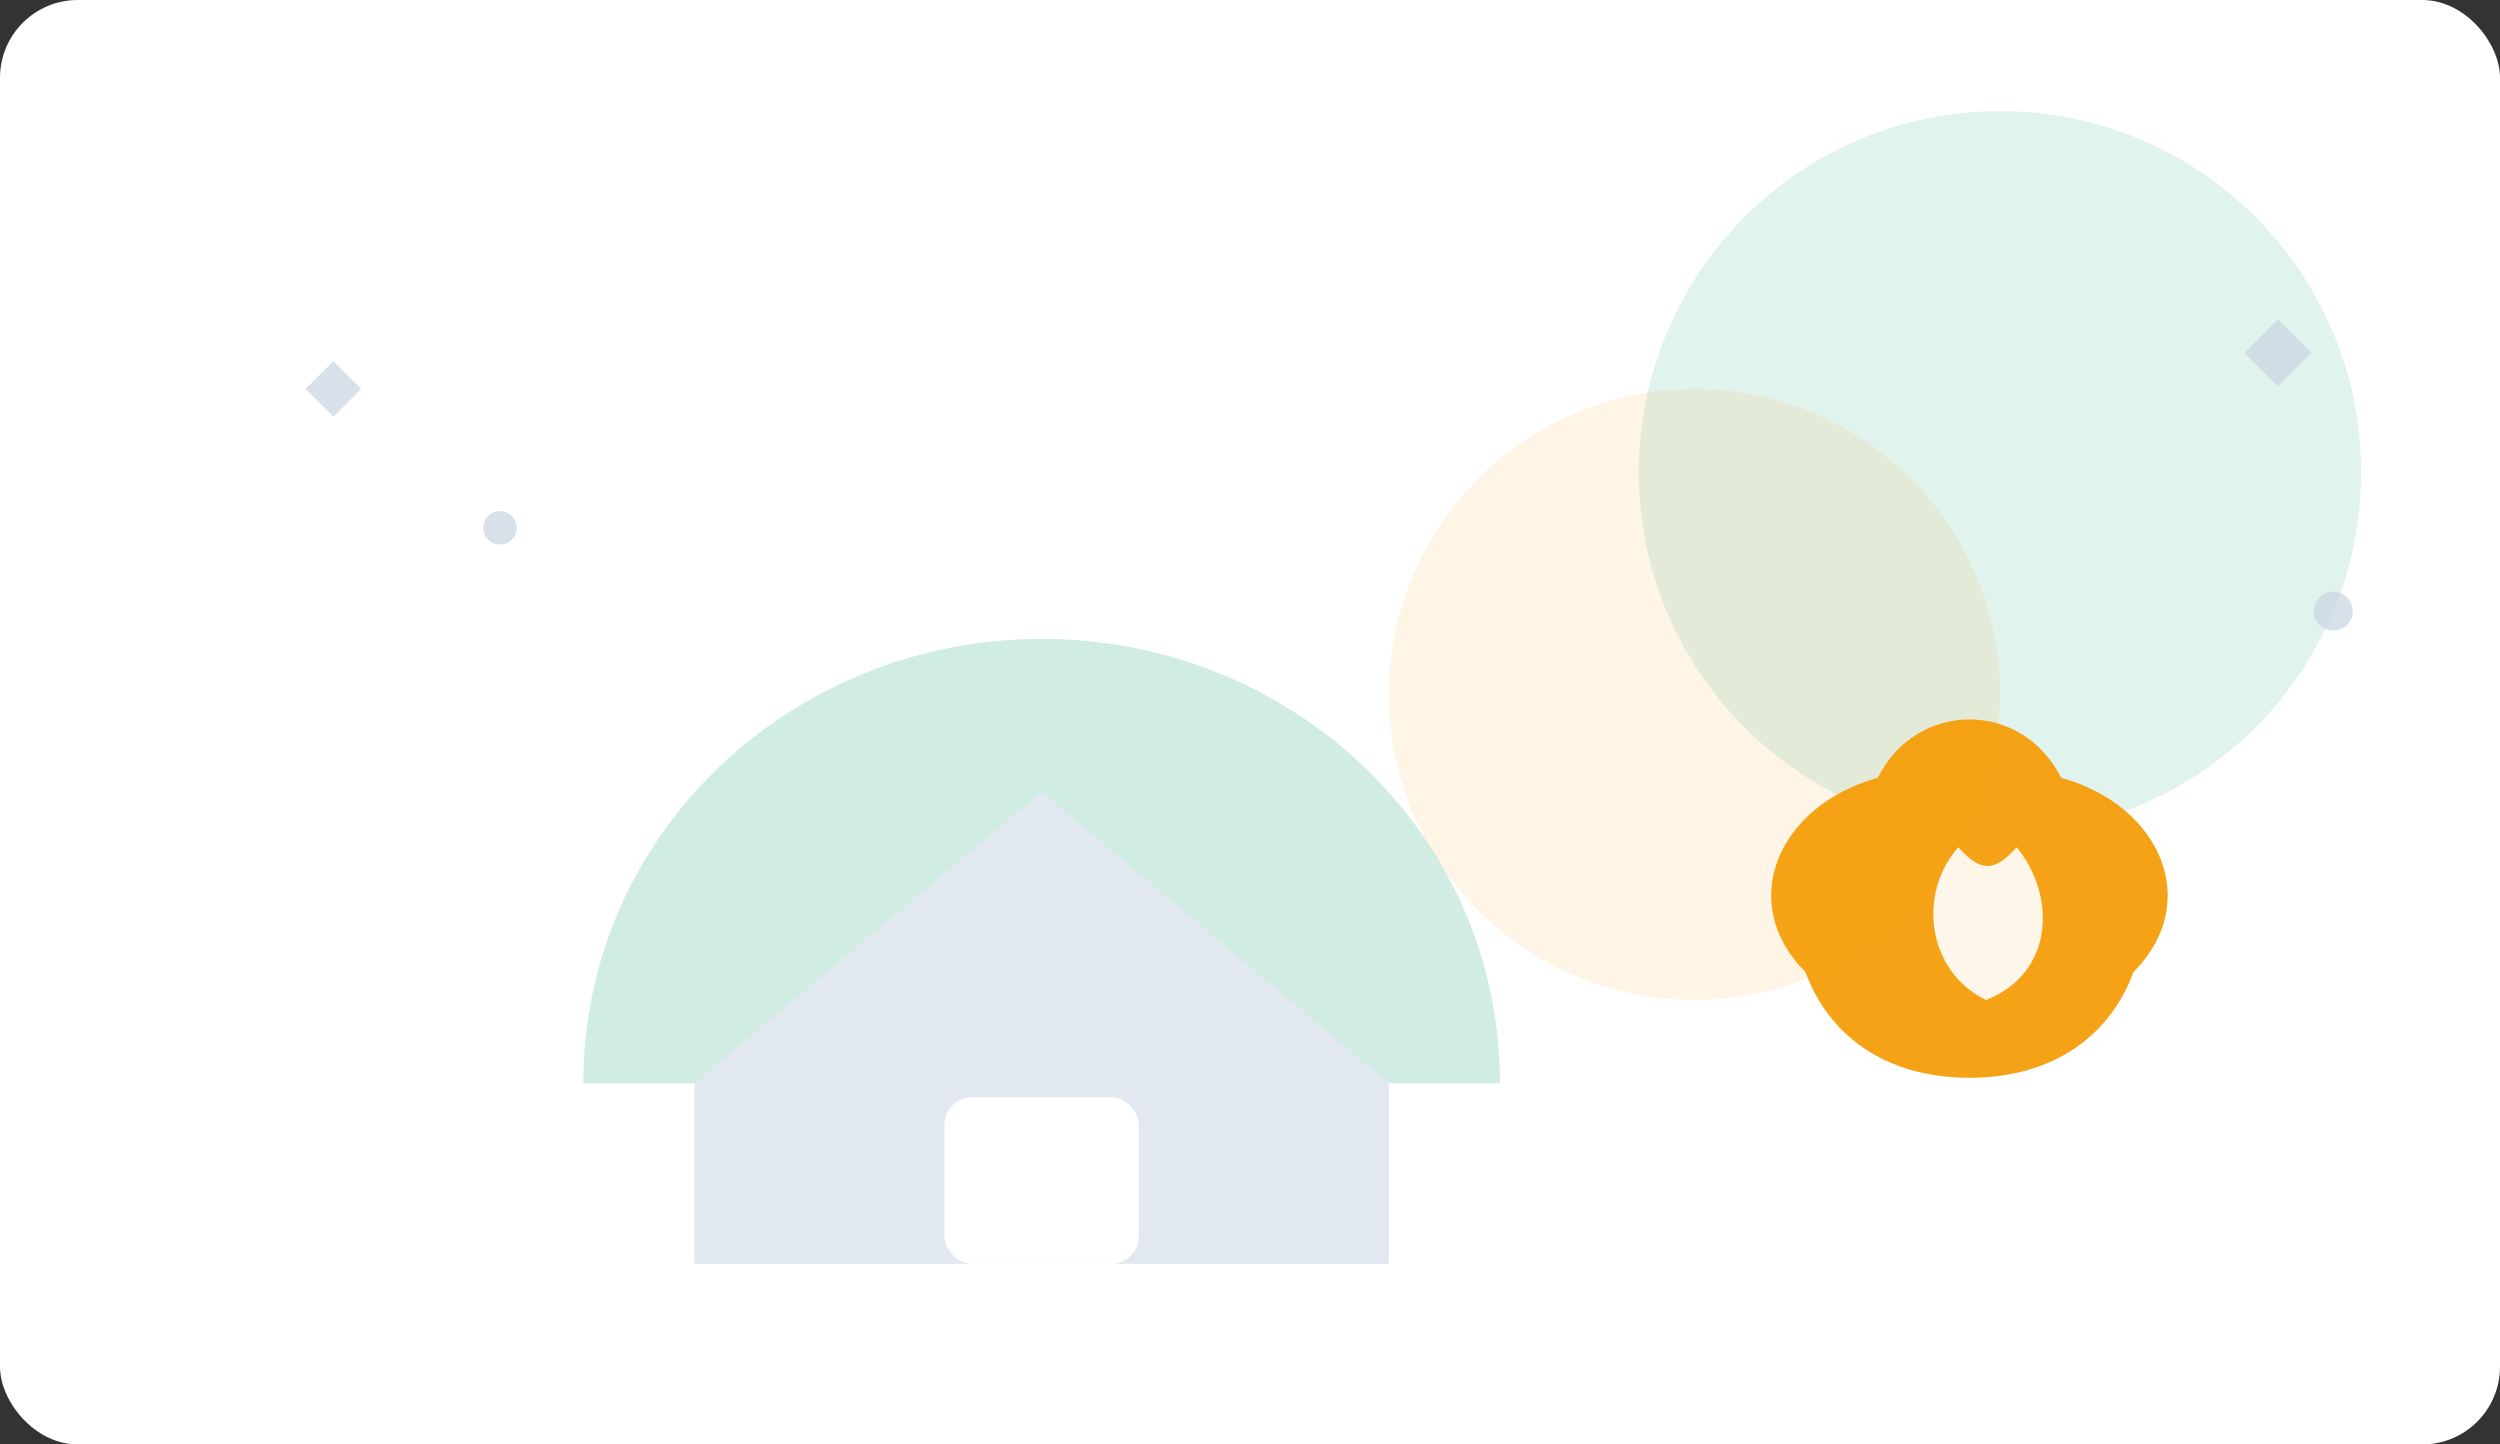 <svg xmlns="http://www.w3.org/2000/svg" width="900" height="520" viewBox="0 0 900 520">
  <rect x="0" y="0" width="900" height="520" fill="#333333" stroke="none"/>
  <rect x="0" y="0" width="900" height="520" rx="28" fill="#ffffff"/>
  <circle cx="720" cy="170" r="130" fill="#059669" opacity="0.12"/>
  <circle cx="610" cy="250" r="110" fill="#f59e0b" opacity="0.10"/>
  <g>
    <path d="M210 390 C210 300 285 230 375 230 C465 230 540 300 540 390 Z" fill="#059669" opacity="0.18"/>
    <path d="M250 390 L375 285 L500 390 V455 H250 Z" fill="#e2e8f0"/>
    <rect x="340" y="395" width="70" height="60" rx="10" fill="#ffffff"/>
    <path d="M650 350 C625 325 640 290 676 280 C690 252 728 252 742 280 C778 290 793 325 768 350 C760 372 740 388 709 388 C678 388 658 372 650 350 Z" fill="#f59e0b" opacity="0.95"/>
    <path d="M705 305 C690 322 694 350 715 360 C740 350 740 322 726 305 C718 314 713 314 705 305 Z" fill="#ffffff" opacity="0.9"/>
    <g opacity="0.75">
      <path d="M120 130 l10 10 l-10 10 l-10-10 z" fill="#cbd5e1"/>
      <path d="M820 115 l12 12 l-12 12 l-12-12 z" fill="#cbd5e1"/>
      <circle cx="180" cy="190" r="6" fill="#cbd5e1"/>
      <circle cx="840" cy="220" r="7" fill="#cbd5e1"/>
    </g>
  </g>
</svg>
